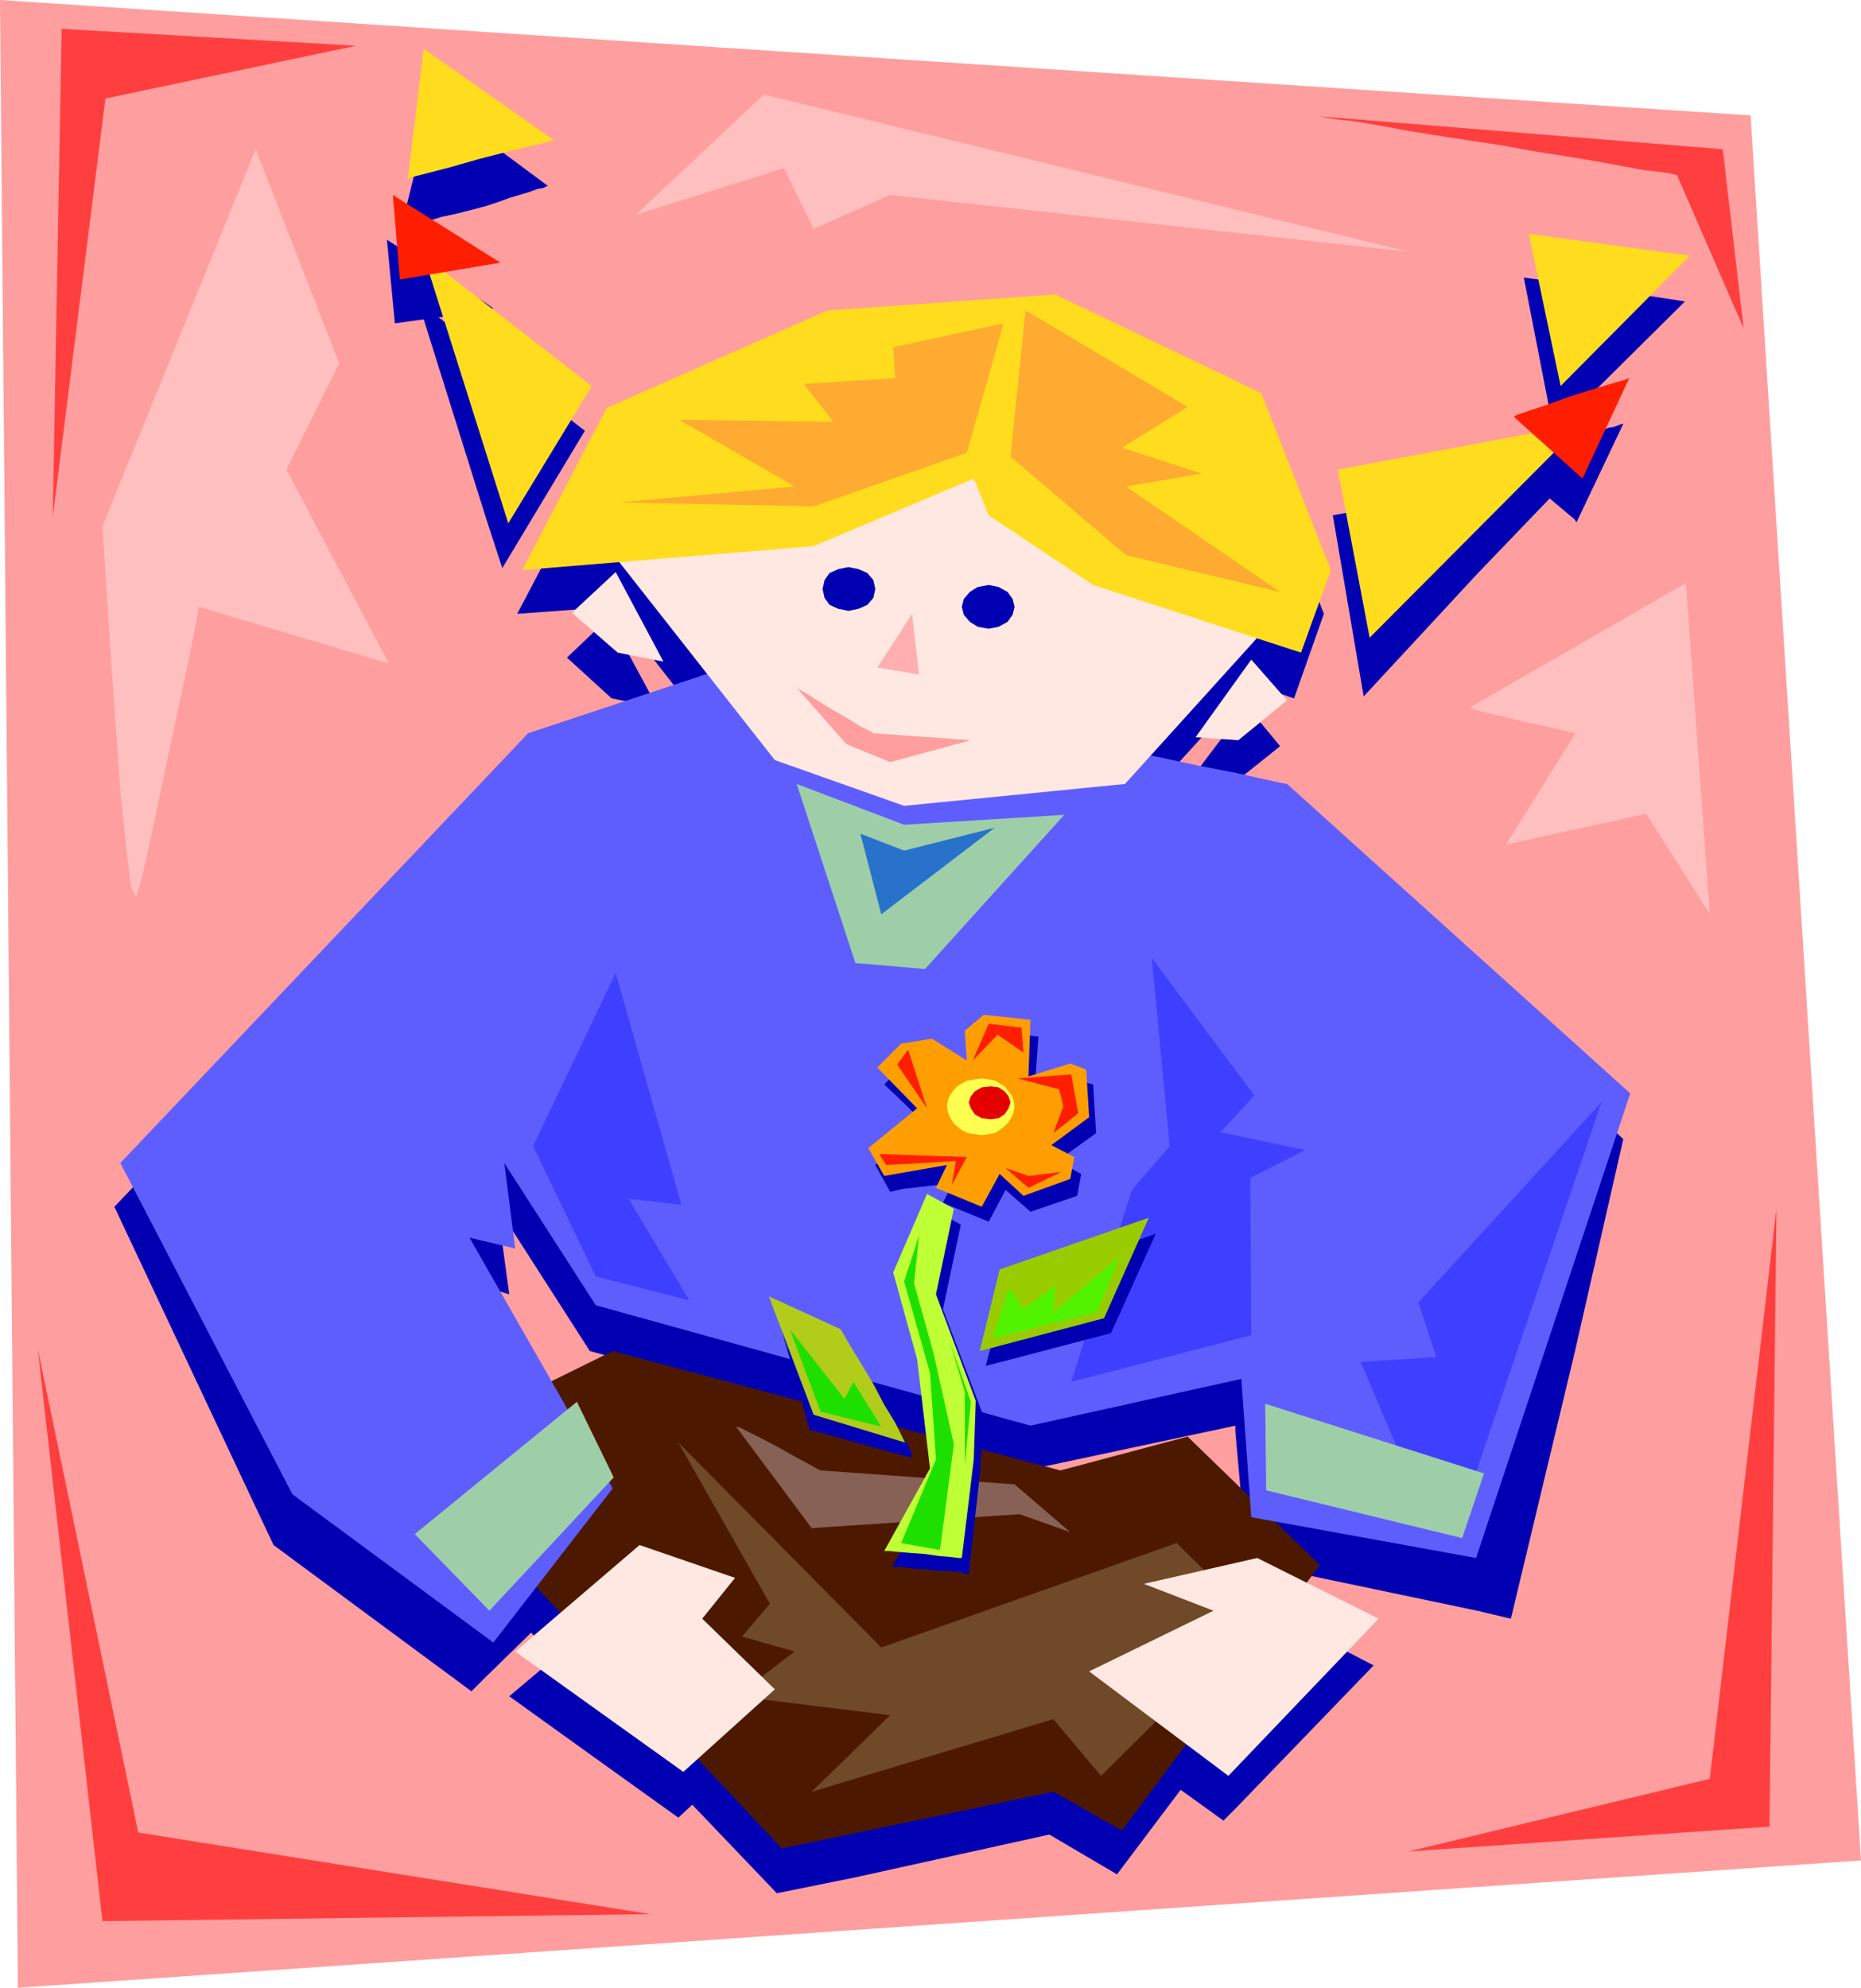 <svg xmlns="http://www.w3.org/2000/svg" fill-rule="evenodd" height="1.998in" preserveAspectRatio="none" stroke-linecap="round" viewBox="0 0 1871 1998" width="1.871in"><style>.pen1{stroke:none}.brush2{fill:#ff9e9e}.brush3{fill:#0000b2}.brush8{fill:#ffe8e2}.brush12{fill:#ffdd1e}.brush13{fill:#ff1e00}</style><path class="pen1 brush2" d="m0 0 18 1998 1853-128-111-1754L0 0z"/><path class="pen1 brush3" d="M1583 1360v-261l49 46-49 215zm0-838v-81l10-3 9-3 8-2 7-3 6-1 5-2 3-1h1l-47 99-2-3zm0-109V286l111 17-111 110zm0-127v127l-21 20-30-154 51 7zm0 155v81l-25-21-73 76v-86l51-10-19-16v-1l4-1 6-3 8-3 11-4 11-4 13-4 13-4zm0 658v261l-64 267-34-8v-606l98 86zm-341 443 10 9-10-112V825l10 2 9 2 8 1 6 1 5 1 4 1 2 1h1l198 179v606l-210-44 47 44-14 17 73 38-139 144v-276zm243-1051v86l-114 123-31-182 145-27zm-243 295v-62l11-15 34 41-45 36zm0-82V430l21 11 68 176-30 85-44-15-15 17zm-382 766 199 55 128-36 55 53v276l-12 12-43-31-64 85-68-40-195 43v-417zm382-31V825l-10-2-10-3-11-2-11-3-12-2-12-3-13-2-13-3 92-101V430l-185-88-197 13v1077l171 46 211-45v6zm0-715v62l-4 2-43-2 47-62zm-627 680 245 66v417l-79 16-85-89-14 13-67-48v-375zm245 28V355l-33 1-212 96v158h1l89 114-90 28v612l245 68zM615 702v-76l46 85-46-9zm-66 731 61-31 5 2v375l-103-74 45-38-23-26-45 44v-358l60 106zm66-69V752l-92 31-34 36v475l23 7-12-88 93 145 22 6zm0-912v158l-95 7 84-160 11-5zm0 174v76l-45-41 42-40 3 5zM489 522l16 49 83-138-99-77v166zm0-210v-7l7 5-7 2zm0-105v-66l62 46h-1l-4 2-6 1-8 3-10 3-10 3-11 4-12 4zm0 1087-22-6 22 39v358l-15 15-199-147-160-340 374-394v475zm0-1153v66l-15 4-16 4-14 3-13 4-11 2-8 2-6 1-2-1 31-125 54 40zm0 164v7l-48 7 48 37v166l-63-201-29 4-8-84 100 64z"/><path class="pen1" style="fill:#4c1900" d="m411 1459 205-101 450 120 128-34 133 129-199 267-69-39-273 57-375-399z"/><path class="pen1" style="fill:#704928" d="m682 1450 204 206 297-105 80 79-156 155-48-57-243 73 79-77-155-19 59-45-53-15 28-33-92-162z"/><path class="pen1" style="fill:#876056" d="m740 1434 76 102 209-14 51 18-56-48-195-14-4-2-9-5-13-7-16-9-15-8-14-7-10-5-4-1z"/><path class="pen1" style="fill:#5e5eff" d="m742 667-211 70-410 432 173 333 202 149 120-155-144-252 46 11-11-86 92 143 437 121 212-47 10 139 226 41 155-467-345-311-6-1-18-4-27-6-36-7-42-9-47-9-50-11-52-11-52-11-50-11-46-10-42-9-35-8-27-7-17-4-5-3z"/><path class="pen1 brush8" d="m643 1553-125 107 169 121 92-83-73-71 33-41-96-33zm621 13-114 26 70 27-125 61 140 105 151-158-122-61z"/><path class="pen1" d="m1258 1342-1-158 55-28-85-18 34-37-103-138 18 189-38 44-61 193 181-47zm352-234-147 434-111-31 59-41-43-101 76-5-18-55 184-201zM619 978l-83 174 63 131 94 24-61-102 53 6-66-233z" style="fill:#3f3fff"/><path class="pen1" d="m492 1619 125-134-37-76-163 133 75 77zm780-208 1 87 197 48 22-65-220-70zM801 788l59 180 70 6 140-155-161 10-108-41z" style="fill:#9ecea8"/><path class="pen1" style="fill:#2872cc" d="m865 838 21 81 114-87-91 23-44-17z"/><path class="pen1 brush8" d="m610 549 169 215 130 46 222-22 153-169-46-154-543-46-85 130z"/><path class="pen1 brush12" d="m525 573 293-24 161-68 15 37 105 70 209 68 30-83-70-178-207-99-229 16-222 98-85 163zm852 68 214-215-246 46 32 169zM595 388l-84 138-85-269 169 131z"/><path class="pen1 brush13" d="m395 196 7 85 101-17-108-68zm1127 223 69 62 47-101-5 2-14 4-20 6-22 7-22 8-18 6-12 4-3 2z"/><path class="pen1 brush12" d="m410 180 16-131 131 92-7 2-17 4-25 6-27 7-28 8-23 6-16 4-4 2zm1159 208-32-153 162 22-130 131z"/><path class="pen1" d="m1009 325-37 130-154 54-195-4 176-16-116-67 155 2-30-38 92-6-2-31 111-24zm22-13-15 147 116 99 155 37-155-106 76-13-80-26 66-41-163-97z" style="fill:#ffaa30"/><path class="pen1 brush3" d="m853 570-10 2-9 4-5 7-2 9 2 9 5 7 9 4 10 2 10-2 9-4 6-7 2-9-2-9-6-7-9-4-10-2zm141 18-11 2-8 5-6 7-2 8 2 8 6 7 8 5 11 2 10-2 9-5 5-7 2-8-2-8-5-7-9-5-10-2z"/><path class="pen1" style="fill:#ffafaf" d="m917 617-35 54 42 7-7-61z"/><path class="pen1 brush2" d="m799 689 52 59 44 18 81-22-98-7-3-2-10-5-13-8-14-8-15-9-12-8-9-5-3-3z"/><path class="pen1 brush8" d="m1258 663-56 78 43 3 49-40-36-41zm-639-88 48 90-46-9-46-40 44-41z"/><path class="pen1 brush3" d="m943 1191 16-4-11 22 46 19 17-32 25 22 47-16 4-22-24-13 39-28-3-49-16-4-43 11 4-55-48-6-20 17 3 29-36-22v131zm0 388v-361l23 13-18 85 41 108-4 59-11 99h-3l-3-1-3-1h-5l-5-1h-12zm48-206 21-79 150-54-45 100-126 33zm-61-243-22 17v48l35-4v-129l-30 4-5 5v37l22 22zm13 88v361l-5-1h-5l-4-1h-9l-5-1h-3l-4-1v-20l33-63-11-110-22-81v-9l31-77 4 3zm-35 245 9 2v-1l-1-5-3-6-5-8v18zm0-316-28 24 15 27 13-3v-48zm0-76-19 19 19 18v-37zm0 221v9l-2-5 2-4zm0 153v18l-94-26-33-118 72 34 2 3 4 7 6 11 8 13 9 15 9 15 9 15 8 13zm0 110v20h-11l11-20z"/><path class="pen1" style="fill:#ff9e00" d="m922 1114-49 40 16 28 63-11-11 23 46 19 18-33 24 22 47-17 4-22-23-12 38-28-3-48-16-6-42 13 2-57-47-5-19 16 2 30-35-22-31 5-24 24 40 41z"/><path class="pen1" style="fill:#ffff4f" d="m987 1084-7 1-7 1-6 3-5 3-4 5-3 4-2 5-1 6 1 6 2 5 3 5 4 4 5 4 6 3 7 1 7 1 7-1 6-1 5-3 5-4 4-4 3-5 2-5 1-6-1-6-2-5-3-4-4-5-5-3-5-3-6-1-7-1z"/><path class="pen1 brush13" d="m913 1055-11 15 30 44-19-59zm-29 105 7 11 70-4-4 24 15-28-88-3zm127 14 23 20 33-16-33 4-23-8zm48-35 25-20-7-39-54 4 42 11 4 17-10 27zm-30-81-2-25-33-4-16 37 25-26 26 18z"/><path class="pen1" style="fill:#e50000" d="m996 1092-9 1-7 4-4 5-2 6 2 6 4 6 7 4 9 1 8-1 6-4 4-6 2-6-2-6-4-5-6-4-8-1z"/><path class="pen1" style="fill:#bfff35" d="m889 1559 46-83-13-110-24-87 34-79 27 15-18 86 40 107-2 59-12 99h-3l-8-1-12-1-14-2-14-1-12-1-10-1h-5z"/><path class="pen1" style="fill:#9c0" d="m985 1358 20-82 150-52-45 101-125 33z"/><path class="pen1" style="fill:#b2cc1c" d="m910 1450-92-28-45-119 72 33 3 5 7 12 11 18 12 20 11 21 11 18 7 14 3 6z"/><path class="pen1" style="fill:#51f200" d="m1014 1296-16 49 105-26 22-55-66 55 2-27-32 24-2-3-5-8-5-7-3-2z"/><path class="pen1" d="m794 1336 31 83 61 15-28-45-9 17-55-70zm130-94-15 46 26 92 6 87-35 84 39 7 14-106-20-90-20-72 5-48zm31 107 21 60-6 63v-73l-15-50z" style="fill:#1ee000"/><path class="pen1" d="m38 1356 65 575 551-7-515-82-101-486zm1748-141-7 621-363 25 303-73 67-573zM53 520l9-491 296 17-252 53-53 421zm1274-403 405 33 21 180-67-154-4-1-11-2-18-2-22-4-27-5-30-5-32-5-33-6-33-5-33-5-30-5-27-5-24-4-18-2-12-2-5-1z" style="fill:#ff3f3f"/><path class="pen1" d="M257 150 103 529l1 17 3 45 4 63 5 71 5 70 6 59 5 39 5 8 6-20 8-36 10-47 11-52 11-51 9-43 6-31 2-11 191 57-103-195 53-107-84-215zm382 66L768 95l648 158-521-57-77 34-30-61-149 47zm839 495 217-125 24 333-64-101-141 31 70-112-5-1-12-3-18-4-19-4-20-5-17-4-12-3-3-2z" style="fill:#ffbfbf"/></svg>
